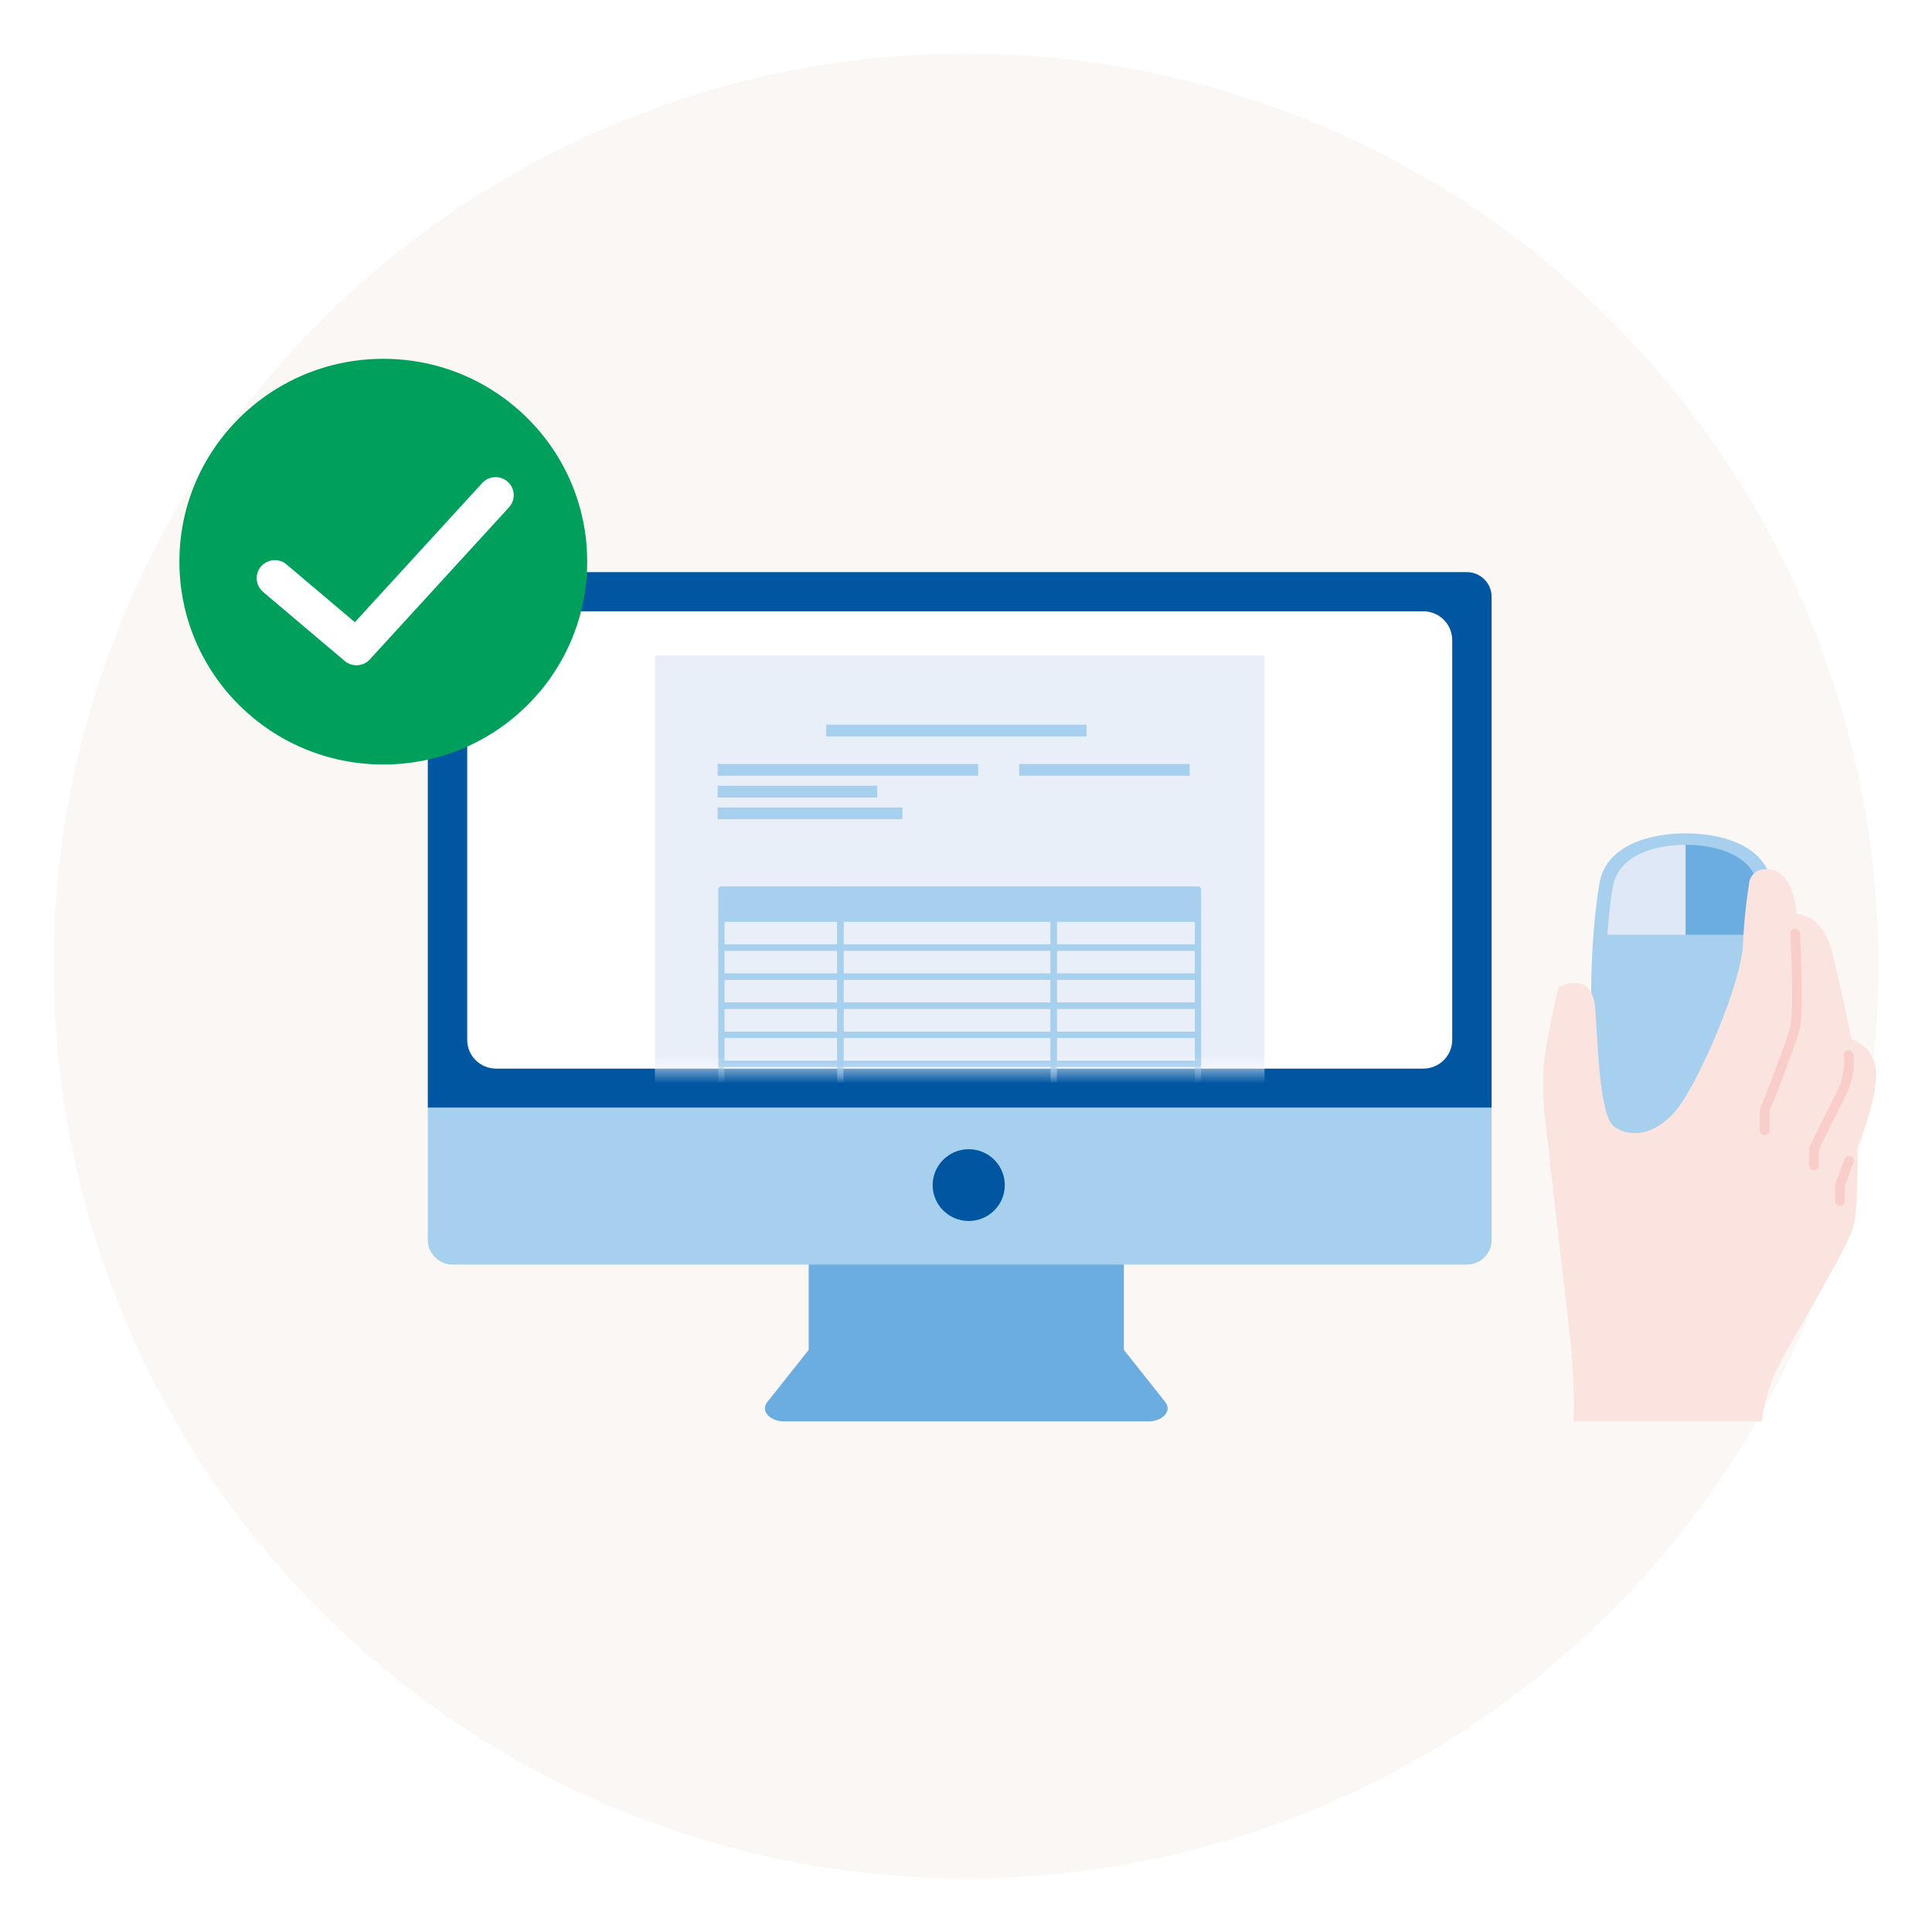 <svg width="140" height="140" viewBox="0 0 140 140" fill="none" xmlns="http://www.w3.org/2000/svg">
<rect width="140" height="140" fill="white"/>
<mask id="mask0_44_702" style="mask-type:alpha" maskUnits="userSpaceOnUse" x="0" y="0" width="140" height="140">
<rect width="140" height="140" fill="white"/>
</mask>
<g mask="url(#mask0_44_702)">
<circle cx="70.001" cy="70.001" r="66.111" fill="#FAF7F5"/>
<path d="M122.146 60.396C122.146 60.396 127.707 60.181 128.391 64.013C129.073 67.845 129.975 80.641 126.002 84.062C123.989 85.794 122.146 85.619 122.146 85.619C122.146 85.619 120.305 85.794 118.289 84.062C114.316 80.641 115.219 67.846 115.901 64.013C116.583 60.181 122.146 60.396 122.146 60.396Z" fill="#A7CFEE"/>
<path d="M122.146 61.225C122.146 61.225 117.439 61.043 116.862 64.286C116.723 65.067 116.573 66.291 116.473 67.737H122.147V61.225H122.146Z" fill="#DFE8F6"/>
<path d="M122.146 61.225C122.146 61.225 126.852 61.043 127.431 64.286C127.568 65.067 127.72 66.291 127.82 67.737H122.146V61.225Z" fill="#6BADE0"/>
<path d="M114.025 102.999C114.025 102.999 114.233 100.621 113.604 95.397C112.974 90.172 112.135 82.487 112.03 81.634C111.926 80.779 111.61 78.448 112.03 75.96C112.449 73.472 112.938 71.537 112.938 71.537C112.938 71.537 115.388 70.204 115.598 73.092C115.806 75.978 115.912 80.82 116.962 81.634C118.009 82.451 120.32 82.474 122.102 79.539C123.884 76.604 126.194 70.871 126.3 68.467C126.404 66.063 126.718 64.213 126.718 64.213C126.718 64.213 126.718 62.715 128.397 63.033C130.077 63.349 130.181 66.246 130.181 66.246C130.181 66.246 132.07 66.103 132.805 69.162C133.539 72.22 134.168 75.287 134.168 75.287C134.168 75.287 136.056 75.863 135.95 78.06C135.846 80.257 134.587 83.165 134.587 83.165C134.587 83.165 134.693 86.791 134.376 88.587C134.062 90.379 129.241 97.896 128.505 99.775C127.772 101.653 127.666 102.999 127.666 102.999H114.025Z" fill="#FBE3E0"/>
<path d="M127.874 82.258C127.68 82.258 127.521 82.102 127.521 81.909V80.46C127.521 80.414 127.532 80.37 127.547 80.328C127.567 80.283 129.43 75.649 129.735 74.361C129.974 73.352 129.833 69.54 129.728 67.665C129.715 67.472 129.863 67.308 130.056 67.296C130.248 67.287 130.416 67.432 130.427 67.625C130.44 67.851 130.74 73.161 130.419 74.522C130.119 75.791 128.459 79.941 128.227 80.525V81.909C128.227 82.102 128.068 82.258 127.874 82.258Z" fill="#F9CECA"/>
<path d="M131.441 84.807C131.246 84.807 131.088 84.652 131.088 84.458V83.26C131.088 83.206 131.1 83.156 131.124 83.107C131.137 83.081 132.393 80.504 133.12 79.07C133.797 77.737 133.614 76.527 133.61 76.514C133.581 76.325 133.711 76.145 133.904 76.116C134.094 76.087 134.275 76.216 134.304 76.405C134.313 76.463 134.522 77.853 133.745 79.384C133.088 80.679 131.999 82.911 131.79 83.34V84.458C131.792 84.653 131.635 84.807 131.441 84.807Z" fill="#F9CECA"/>
<path d="M133.329 87.377C133.135 87.377 132.976 87.221 132.976 87.028V85.884C132.976 85.844 132.984 85.802 132.999 85.763L133.656 83.99C133.723 83.81 133.924 83.715 134.107 83.783C134.29 83.848 134.383 84.048 134.313 84.23L133.679 85.947V87.029C133.68 87.221 133.523 87.377 133.329 87.377Z" fill="#F9CECA"/>
<path d="M84.441 101.598L81.441 97.817V90.691H58.601V97.817L55.601 101.598C55.098 102.231 55.773 103 56.828 103H58.601H81.44H83.213C84.268 103 84.943 102.231 84.441 101.598Z" fill="#6BADE0"/>
<path d="M108.088 43.246C108.088 42.259 107.283 41.458 106.289 41.458H32.797C31.804 41.458 31 42.259 31 43.246V80.276H108.088V43.246Z" fill="#0056A1"/>
<path d="M32.799 91.637H106.289C107.283 91.637 108.089 90.837 108.089 89.85V80.276H31V89.85C31 90.837 31.806 91.637 32.799 91.637Z" fill="#A7CFEE"/>
<path d="M103.139 77.435H35.951C34.794 77.435 33.856 76.504 33.856 75.353V46.382C33.856 45.23 34.794 44.298 35.951 44.298H103.139C104.296 44.298 105.233 45.23 105.233 46.382V75.353C105.232 76.504 104.296 77.435 103.139 77.435Z" fill="white"/>
<path d="M72.811 85.877C72.811 87.314 71.641 88.477 70.197 88.477C68.756 88.477 67.585 87.313 67.585 85.877C67.585 84.442 68.756 83.276 70.197 83.276C71.641 83.276 72.811 84.442 72.811 85.877Z" fill="#0056A1"/>
<mask id="mask1_44_702" style="mask-type:luminance" maskUnits="userSpaceOnUse" x="33" y="44" width="73" height="34">
<path d="M35.949 44.3C34.794 44.3 33.856 45.231 33.856 46.382V51.224H33.855V75.354C33.855 76.505 34.794 77.436 35.949 77.436H103.138C104.295 77.436 105.232 76.505 105.232 75.354V70.511V46.382C105.232 45.231 104.295 44.3 103.138 44.3H35.949Z" fill="white"/>
</mask>
<g mask="url(#mask1_44_702)">
<path d="M91.632 47.504H47.456V107.227H91.632V47.504Z" fill="#E9EFF9"/>
</g>
<mask id="mask2_44_702" style="mask-type:luminance" maskUnits="userSpaceOnUse" x="33" y="44" width="73" height="34">
<path d="M35.949 44.3C34.794 44.3 33.856 45.231 33.856 46.382V51.224H33.855V75.354C33.855 76.505 34.794 77.436 35.949 77.436H103.138C104.295 77.436 105.232 76.505 105.232 75.354V70.511V46.382C105.232 45.231 104.295 44.3 103.138 44.3H35.949Z" fill="white"/>
</mask>
<g mask="url(#mask2_44_702)">
<path d="M60.896 64.452H52.275V66.558H60.896V64.452Z" fill="#A7CFEE"/>
</g>
<mask id="mask3_44_702" style="mask-type:luminance" maskUnits="userSpaceOnUse" x="33" y="44" width="73" height="34">
<path d="M35.949 44.3C34.794 44.3 33.856 45.231 33.856 46.382V51.224H33.855V75.354C33.855 76.505 34.794 77.436 35.949 77.436H103.138C104.295 77.436 105.232 76.505 105.232 75.354V70.511V46.382C105.232 45.231 104.295 44.3 103.138 44.3H35.949Z" fill="white"/>
</mask>
<g mask="url(#mask3_44_702)">
<path d="M60.897 66.784H52.276C52.151 66.784 52.049 66.683 52.049 66.558V64.452C52.049 64.327 52.151 64.227 52.276 64.227H60.896C61.022 64.227 61.125 64.327 61.125 64.452V66.558C61.125 66.683 61.023 66.784 60.897 66.784ZM52.502 66.333H60.668V64.679H52.502V66.333Z" fill="#A7CFEE"/>
</g>
<mask id="mask4_44_702" style="mask-type:luminance" maskUnits="userSpaceOnUse" x="33" y="44" width="73" height="34">
<path d="M35.949 44.3C34.794 44.3 33.856 45.231 33.856 46.382V51.224H33.855V75.354C33.855 76.505 34.794 77.436 35.949 77.436H103.138C104.295 77.436 105.232 76.505 105.232 75.354V70.511V46.382C105.232 45.231 104.295 44.3 103.138 44.3H35.949Z" fill="white"/>
</mask>
<g mask="url(#mask4_44_702)">
<path d="M76.357 64.452H60.897V66.558H76.357V64.452Z" fill="#A7CFEE"/>
</g>
<mask id="mask5_44_702" style="mask-type:luminance" maskUnits="userSpaceOnUse" x="33" y="44" width="73" height="34">
<path d="M35.949 44.3C34.794 44.3 33.856 45.231 33.856 46.382V51.224H33.855V75.354C33.855 76.505 34.794 77.436 35.949 77.436H103.138C104.295 77.436 105.232 76.505 105.232 75.354V70.511V46.382C105.232 45.231 104.295 44.3 103.138 44.3H35.949Z" fill="white"/>
</mask>
<g mask="url(#mask5_44_702)">
<path d="M76.358 66.784H60.897C60.773 66.784 60.67 66.683 60.67 66.558V64.452C60.67 64.327 60.773 64.227 60.897 64.227H76.358C76.483 64.227 76.585 64.327 76.585 64.452V66.558C76.585 66.683 76.483 66.784 76.358 66.784ZM61.125 66.333H76.13V64.679H61.125V66.333Z" fill="#A7CFEE"/>
</g>
<mask id="mask6_44_702" style="mask-type:luminance" maskUnits="userSpaceOnUse" x="33" y="44" width="73" height="34">
<path d="M35.949 44.3C34.794 44.3 33.856 45.231 33.856 46.382V51.224H33.855V75.354C33.855 76.505 34.794 77.436 35.949 77.436H103.138C104.295 77.436 105.232 76.505 105.232 75.354V70.511V46.382C105.232 45.231 104.295 44.3 103.138 44.3H35.949Z" fill="white"/>
</mask>
<g mask="url(#mask6_44_702)">
<path d="M86.811 64.452H76.358V66.558H86.811V64.452Z" fill="#A7CFEE"/>
</g>
<mask id="mask7_44_702" style="mask-type:luminance" maskUnits="userSpaceOnUse" x="33" y="44" width="73" height="34">
<path d="M35.949 44.3C34.794 44.3 33.856 45.231 33.856 46.382V51.224H33.855V75.354C33.855 76.505 34.794 77.436 35.949 77.436H103.138C104.295 77.436 105.232 76.505 105.232 75.354V70.511V46.382C105.232 45.231 104.295 44.3 103.138 44.3H35.949Z" fill="white"/>
</mask>
<g mask="url(#mask7_44_702)">
<path d="M86.811 66.784H76.358C76.232 66.784 76.129 66.683 76.129 66.558V64.452C76.129 64.327 76.232 64.227 76.358 64.227H86.811C86.938 64.227 87.038 64.327 87.038 64.452V66.558C87.038 66.683 86.938 66.784 86.811 66.784ZM76.585 66.333H86.584V64.679H76.585V66.333Z" fill="#A7CFEE"/>
</g>
<mask id="mask8_44_702" style="mask-type:luminance" maskUnits="userSpaceOnUse" x="33" y="44" width="73" height="34">
<path d="M35.949 44.3C34.794 44.3 33.856 45.231 33.856 46.382V51.224H33.855V75.354C33.855 76.505 34.794 77.436 35.949 77.436H103.138C104.295 77.436 105.232 76.505 105.232 75.354V70.511V46.382C105.232 45.231 104.295 44.3 103.138 44.3H35.949Z" fill="white"/>
</mask>
<g mask="url(#mask8_44_702)">
<path d="M60.897 68.891H52.276C52.151 68.891 52.049 68.79 52.049 68.663V66.558C52.049 66.433 52.151 66.333 52.276 66.333H60.896C61.022 66.333 61.125 66.433 61.125 66.558V68.664C61.125 68.79 61.023 68.891 60.897 68.891ZM52.502 68.439H60.668V66.784H52.502V68.439Z" fill="#A7CFEE"/>
</g>
<mask id="mask9_44_702" style="mask-type:luminance" maskUnits="userSpaceOnUse" x="33" y="44" width="73" height="34">
<path d="M35.949 44.3C34.794 44.3 33.856 45.231 33.856 46.382V51.224H33.855V75.354C33.855 76.505 34.794 77.436 35.949 77.436H103.138C104.295 77.436 105.232 76.505 105.232 75.354V70.511V46.382C105.232 45.231 104.295 44.3 103.138 44.3H35.949Z" fill="white"/>
</mask>
<g mask="url(#mask9_44_702)">
<path d="M76.358 68.891H60.897C60.773 68.891 60.67 68.79 60.67 68.663V66.558C60.67 66.433 60.773 66.333 60.897 66.333H76.358C76.483 66.333 76.585 66.433 76.585 66.558V68.664C76.585 68.79 76.483 68.891 76.358 68.891ZM61.125 68.439H76.13V66.784H61.125V68.439Z" fill="#A7CFEE"/>
</g>
<mask id="mask10_44_702" style="mask-type:luminance" maskUnits="userSpaceOnUse" x="33" y="44" width="73" height="34">
<path d="M35.949 44.3C34.794 44.3 33.856 45.231 33.856 46.382V51.224H33.855V75.354C33.855 76.505 34.794 77.436 35.949 77.436H103.138C104.295 77.436 105.232 76.505 105.232 75.354V70.511V46.382C105.232 45.231 104.295 44.3 103.138 44.3H35.949Z" fill="white"/>
</mask>
<g mask="url(#mask10_44_702)">
<path d="M86.811 68.891H76.358C76.232 68.891 76.129 68.79 76.129 68.663V66.558C76.129 66.433 76.232 66.333 76.358 66.333H86.811C86.938 66.333 87.038 66.433 87.038 66.558V68.664C87.038 68.79 86.938 68.891 86.811 68.891ZM76.585 68.439H86.584V66.784H76.585V68.439Z" fill="#A7CFEE"/>
</g>
<mask id="mask11_44_702" style="mask-type:luminance" maskUnits="userSpaceOnUse" x="33" y="44" width="73" height="34">
<path d="M35.949 44.3C34.794 44.3 33.856 45.231 33.856 46.382V51.224H33.855V75.354C33.855 76.505 34.794 77.436 35.949 77.436H103.138C104.295 77.436 105.232 76.505 105.232 75.354V70.511V46.382C105.232 45.231 104.295 44.3 103.138 44.3H35.949Z" fill="white"/>
</mask>
<g mask="url(#mask11_44_702)">
<path d="M60.897 70.997H52.276C52.151 70.997 52.049 70.896 52.049 70.772V68.664C52.049 68.54 52.151 68.439 52.276 68.439H60.896C61.022 68.439 61.125 68.54 61.125 68.664V70.772C61.125 70.896 61.023 70.997 60.897 70.997ZM52.502 70.545H60.668V68.892H52.502V70.545Z" fill="#A7CFEE"/>
</g>
<mask id="mask12_44_702" style="mask-type:luminance" maskUnits="userSpaceOnUse" x="33" y="44" width="73" height="34">
<path d="M35.949 44.3C34.794 44.3 33.856 45.231 33.856 46.382V51.224H33.855V75.354C33.855 76.505 34.794 77.436 35.949 77.436H103.138C104.295 77.436 105.232 76.505 105.232 75.354V70.511V46.382C105.232 45.231 104.295 44.3 103.138 44.3H35.949Z" fill="white"/>
</mask>
<g mask="url(#mask12_44_702)">
<path d="M76.358 70.997H60.897C60.773 70.997 60.67 70.896 60.67 70.772V68.664C60.67 68.54 60.773 68.439 60.897 68.439H76.358C76.483 68.439 76.585 68.54 76.585 68.664V70.772C76.585 70.896 76.483 70.997 76.358 70.997ZM61.125 70.545H76.13V68.892H61.125V70.545Z" fill="#A7CFEE"/>
</g>
<mask id="mask13_44_702" style="mask-type:luminance" maskUnits="userSpaceOnUse" x="33" y="44" width="73" height="34">
<path d="M35.949 44.3C34.794 44.3 33.856 45.231 33.856 46.382V51.224H33.855V75.354C33.855 76.505 34.794 77.436 35.949 77.436H103.138C104.295 77.436 105.232 76.505 105.232 75.354V70.511V46.382C105.232 45.231 104.295 44.3 103.138 44.3H35.949Z" fill="white"/>
</mask>
<g mask="url(#mask13_44_702)">
<path d="M86.811 70.997H76.358C76.232 70.997 76.129 70.896 76.129 70.772V68.664C76.129 68.54 76.232 68.439 76.358 68.439H86.811C86.938 68.439 87.038 68.54 87.038 68.664V70.772C87.038 70.896 86.938 70.997 86.811 70.997ZM76.585 70.545H86.584V68.892H76.585V70.545Z" fill="#A7CFEE"/>
</g>
<mask id="mask14_44_702" style="mask-type:luminance" maskUnits="userSpaceOnUse" x="33" y="44" width="73" height="34">
<path d="M35.949 44.3C34.794 44.3 33.856 45.231 33.856 46.382V51.224H33.855V75.354C33.855 76.505 34.794 77.436 35.949 77.436H103.138C104.295 77.436 105.232 76.505 105.232 75.354V70.511V46.382C105.232 45.231 104.295 44.3 103.138 44.3H35.949Z" fill="white"/>
</mask>
<g mask="url(#mask14_44_702)">
<path d="M60.897 73.106H52.276C52.151 73.106 52.049 73.004 52.049 72.878V70.772C52.049 70.647 52.151 70.544 52.276 70.544H60.896C61.022 70.544 61.125 70.646 61.125 70.772V72.878C61.125 73.004 61.023 73.106 60.897 73.106ZM52.502 72.651H60.668V70.996H52.502V72.651Z" fill="#A7CFEE"/>
</g>
<mask id="mask15_44_702" style="mask-type:luminance" maskUnits="userSpaceOnUse" x="33" y="44" width="73" height="34">
<path d="M35.949 44.3C34.794 44.3 33.856 45.231 33.856 46.382V51.224H33.855V75.354C33.855 76.505 34.794 77.436 35.949 77.436H103.138C104.295 77.436 105.232 76.505 105.232 75.354V70.511V46.382C105.232 45.231 104.295 44.3 103.138 44.3H35.949Z" fill="white"/>
</mask>
<g mask="url(#mask15_44_702)">
<path d="M76.358 73.106H60.897C60.773 73.106 60.67 73.004 60.67 72.878V70.772C60.67 70.647 60.773 70.544 60.897 70.544H76.358C76.483 70.544 76.585 70.646 76.585 70.772V72.878C76.585 73.004 76.483 73.106 76.358 73.106ZM61.125 72.651H76.13V70.996H61.125V72.651Z" fill="#A7CFEE"/>
</g>
<mask id="mask16_44_702" style="mask-type:luminance" maskUnits="userSpaceOnUse" x="33" y="44" width="73" height="34">
<path d="M35.949 44.3C34.794 44.3 33.856 45.231 33.856 46.382V51.224H33.855V75.354C33.855 76.505 34.794 77.436 35.949 77.436H103.138C104.295 77.436 105.232 76.505 105.232 75.354V70.511V46.382C105.232 45.231 104.295 44.3 103.138 44.3H35.949Z" fill="white"/>
</mask>
<g mask="url(#mask16_44_702)">
<path d="M86.811 73.106H76.358C76.232 73.106 76.129 73.004 76.129 72.878V70.772C76.129 70.647 76.232 70.544 76.358 70.544H86.811C86.938 70.544 87.038 70.646 87.038 70.772V72.878C87.038 73.004 86.938 73.106 86.811 73.106ZM76.585 72.651H86.584V70.996H76.585V72.651Z" fill="#A7CFEE"/>
</g>
<mask id="mask17_44_702" style="mask-type:luminance" maskUnits="userSpaceOnUse" x="33" y="44" width="73" height="34">
<path d="M35.949 44.3C34.794 44.3 33.856 45.231 33.856 46.382V51.224H33.855V75.354C33.855 76.505 34.794 77.436 35.949 77.436H103.138C104.295 77.436 105.232 76.505 105.232 75.354V70.511V46.382C105.232 45.231 104.295 44.3 103.138 44.3H35.949Z" fill="white"/>
</mask>
<g mask="url(#mask17_44_702)">
<path d="M60.897 75.212H52.276C52.151 75.212 52.049 75.112 52.049 74.984V72.878C52.049 72.753 52.151 72.65 52.276 72.65H60.896C61.022 72.65 61.125 72.752 61.125 72.878V74.984C61.125 75.112 61.023 75.212 60.897 75.212ZM52.502 74.758H60.668V73.106H52.502V74.758Z" fill="#A7CFEE"/>
</g>
<mask id="mask18_44_702" style="mask-type:luminance" maskUnits="userSpaceOnUse" x="33" y="44" width="73" height="34">
<path d="M35.949 44.3C34.794 44.3 33.856 45.231 33.856 46.382V51.224H33.855V75.354C33.855 76.505 34.794 77.436 35.949 77.436H103.138C104.295 77.436 105.232 76.505 105.232 75.354V70.511V46.382C105.232 45.231 104.295 44.3 103.138 44.3H35.949Z" fill="white"/>
</mask>
<g mask="url(#mask18_44_702)">
<path d="M76.358 75.212H60.897C60.773 75.212 60.67 75.112 60.67 74.984V72.878C60.67 72.753 60.773 72.65 60.897 72.65H76.358C76.483 72.65 76.585 72.752 76.585 72.878V74.984C76.585 75.112 76.483 75.212 76.358 75.212ZM61.125 74.758H76.13V73.106H61.125V74.758Z" fill="#A7CFEE"/>
</g>
<mask id="mask19_44_702" style="mask-type:luminance" maskUnits="userSpaceOnUse" x="33" y="44" width="73" height="34">
<path d="M35.949 44.3C34.794 44.3 33.856 45.231 33.856 46.382V51.224H33.855V75.354C33.855 76.505 34.794 77.436 35.949 77.436H103.138C104.295 77.436 105.232 76.505 105.232 75.354V70.511V46.382C105.232 45.231 104.295 44.3 103.138 44.3H35.949Z" fill="white"/>
</mask>
<g mask="url(#mask19_44_702)">
<path d="M86.811 75.212H76.358C76.232 75.212 76.129 75.112 76.129 74.984V72.878C76.129 72.753 76.232 72.65 76.358 72.65H86.811C86.938 72.65 87.038 72.752 87.038 72.878V74.984C87.038 75.112 86.938 75.212 86.811 75.212ZM76.585 74.758H86.584V73.106H76.585V74.758Z" fill="#A7CFEE"/>
</g>
<mask id="mask20_44_702" style="mask-type:luminance" maskUnits="userSpaceOnUse" x="33" y="44" width="73" height="34">
<path d="M35.949 44.3C34.794 44.3 33.856 45.231 33.856 46.382V51.224H33.855V75.354C33.855 76.505 34.794 77.436 35.949 77.436H103.138C104.295 77.436 105.232 76.505 105.232 75.354V70.511V46.382C105.232 45.231 104.295 44.3 103.138 44.3H35.949Z" fill="white"/>
</mask>
<g mask="url(#mask20_44_702)">
<path d="M60.897 77.317H52.276C52.151 77.317 52.049 77.216 52.049 77.092V74.984C52.049 74.859 52.151 74.759 52.276 74.759H60.896C61.022 74.759 61.125 74.859 61.125 74.984V77.092C61.125 77.216 61.023 77.317 60.897 77.317ZM52.502 76.864H60.668V75.211H52.502V76.864Z" fill="#A7CFEE"/>
</g>
<mask id="mask21_44_702" style="mask-type:luminance" maskUnits="userSpaceOnUse" x="33" y="44" width="73" height="34">
<path d="M35.949 44.3C34.794 44.3 33.856 45.231 33.856 46.382V51.224H33.855V75.354C33.855 76.505 34.794 77.436 35.949 77.436H103.138C104.295 77.436 105.232 76.505 105.232 75.354V70.511V46.382C105.232 45.231 104.295 44.3 103.138 44.3H35.949Z" fill="white"/>
</mask>
<g mask="url(#mask21_44_702)">
<path d="M76.358 77.317H60.897C60.773 77.317 60.67 77.216 60.67 77.092V74.984C60.67 74.859 60.773 74.759 60.897 74.759H76.358C76.483 74.759 76.585 74.859 76.585 74.984V77.092C76.585 77.216 76.483 77.317 76.358 77.317ZM61.125 76.864H76.13V75.211H61.125V76.864Z" fill="#A7CFEE"/>
</g>
<mask id="mask22_44_702" style="mask-type:luminance" maskUnits="userSpaceOnUse" x="33" y="44" width="73" height="34">
<path d="M35.949 44.3C34.794 44.3 33.856 45.231 33.856 46.382V51.224H33.855V75.354C33.855 76.505 34.794 77.436 35.949 77.436H103.138C104.295 77.436 105.232 76.505 105.232 75.354V70.511V46.382C105.232 45.231 104.295 44.3 103.138 44.3H35.949Z" fill="white"/>
</mask>
<g mask="url(#mask22_44_702)">
<path d="M86.811 77.317H76.358C76.232 77.317 76.129 77.216 76.129 77.092V74.984C76.129 74.859 76.232 74.759 76.358 74.759H86.811C86.938 74.759 87.038 74.859 87.038 74.984V77.092C87.038 77.216 86.938 77.317 86.811 77.317ZM76.585 76.864H86.584V75.211H76.585V76.864Z" fill="#A7CFEE"/>
</g>
<mask id="mask23_44_702" style="mask-type:luminance" maskUnits="userSpaceOnUse" x="33" y="44" width="73" height="34">
<path d="M35.949 44.3C34.794 44.3 33.856 45.231 33.856 46.382V51.224H33.855V75.354C33.855 76.505 34.794 77.436 35.949 77.436H103.138C104.295 77.436 105.232 76.505 105.232 75.354V70.511V46.382C105.232 45.231 104.295 44.3 103.138 44.3H35.949Z" fill="white"/>
</mask>
<g mask="url(#mask23_44_702)">
<path d="M60.897 79.424H52.276C52.151 79.424 52.049 79.322 52.049 79.198V77.092C52.049 76.967 52.151 76.864 52.276 76.864H60.896C61.022 76.864 61.125 76.966 61.125 77.092V79.198C61.125 79.322 61.023 79.424 60.897 79.424ZM52.502 78.97H60.668V77.318H52.502V78.97Z" fill="#A7CFEE"/>
</g>
<mask id="mask24_44_702" style="mask-type:luminance" maskUnits="userSpaceOnUse" x="33" y="44" width="73" height="34">
<path d="M35.949 44.3C34.794 44.3 33.856 45.231 33.856 46.382V51.224H33.855V75.354C33.855 76.505 34.794 77.436 35.949 77.436H103.138C104.295 77.436 105.232 76.505 105.232 75.354V70.511V46.382C105.232 45.231 104.295 44.3 103.138 44.3H35.949Z" fill="white"/>
</mask>
<g mask="url(#mask24_44_702)">
<path d="M76.358 79.424H60.897C60.773 79.424 60.67 79.322 60.67 79.198V77.092C60.67 76.967 60.773 76.864 60.897 76.864H76.358C76.483 76.864 76.585 76.966 76.585 77.092V79.198C76.585 79.322 76.483 79.424 76.358 79.424ZM61.125 78.97H76.13V77.318H61.125V78.97Z" fill="#A7CFEE"/>
</g>
<mask id="mask25_44_702" style="mask-type:luminance" maskUnits="userSpaceOnUse" x="33" y="44" width="73" height="34">
<path d="M35.949 44.3C34.794 44.3 33.856 45.231 33.856 46.382V51.224H33.855V75.354C33.855 76.505 34.794 77.436 35.949 77.436H103.138C104.295 77.436 105.232 76.505 105.232 75.354V70.511V46.382C105.232 45.231 104.295 44.3 103.138 44.3H35.949Z" fill="white"/>
</mask>
<g mask="url(#mask25_44_702)">
<path d="M86.811 79.424H76.358C76.232 79.424 76.129 79.322 76.129 79.198V77.092C76.129 76.967 76.232 76.864 76.358 76.864H86.811C86.938 76.864 87.038 76.966 87.038 77.092V79.198C87.038 79.322 86.938 79.424 86.811 79.424ZM76.585 78.97H86.584V77.318H76.585V78.97Z" fill="#A7CFEE"/>
</g>
<mask id="mask26_44_702" style="mask-type:luminance" maskUnits="userSpaceOnUse" x="33" y="44" width="73" height="34">
<path d="M35.949 44.3C34.794 44.3 33.856 45.231 33.856 46.382V51.224H33.855V75.354C33.855 76.505 34.794 77.436 35.949 77.436H103.138C104.295 77.436 105.232 76.505 105.232 75.354V70.511V46.382C105.232 45.231 104.295 44.3 103.138 44.3H35.949Z" fill="white"/>
</mask>
<g mask="url(#mask26_44_702)">
<path d="M78.742 52.513H59.868V53.365H78.742V52.513Z" fill="#A7CFEE"/>
</g>
<mask id="mask27_44_702" style="mask-type:luminance" maskUnits="userSpaceOnUse" x="33" y="44" width="73" height="34">
<path d="M35.949 44.3C34.794 44.3 33.856 45.231 33.856 46.382V51.224H33.855V75.354C33.855 76.505 34.794 77.436 35.949 77.436H103.138C104.295 77.436 105.232 76.505 105.232 75.354V70.511V46.382C105.232 45.231 104.295 44.3 103.138 44.3H35.949Z" fill="white"/>
</mask>
<g mask="url(#mask27_44_702)">
<path d="M70.878 55.359H52.003V56.212H70.878V55.359Z" fill="#A7CFEE"/>
</g>
<mask id="mask28_44_702" style="mask-type:luminance" maskUnits="userSpaceOnUse" x="33" y="44" width="73" height="34">
<path d="M35.949 44.3C34.794 44.3 33.856 45.231 33.856 46.382V51.224H33.855V75.354C33.855 76.505 34.794 77.436 35.949 77.436H103.138C104.295 77.436 105.232 76.505 105.232 75.354V70.511V46.382C105.232 45.231 104.295 44.3 103.138 44.3H35.949Z" fill="white"/>
</mask>
<g mask="url(#mask28_44_702)">
<path d="M86.206 55.359H73.852V56.212H86.206V55.359Z" fill="#A7CFEE"/>
</g>
<mask id="mask29_44_702" style="mask-type:luminance" maskUnits="userSpaceOnUse" x="33" y="44" width="73" height="34">
<path d="M35.949 44.3C34.794 44.3 33.856 45.231 33.856 46.382V51.224H33.855V75.354C33.855 76.505 34.794 77.436 35.949 77.436H103.138C104.295 77.436 105.232 76.505 105.232 75.354V70.511V46.382C105.232 45.231 104.295 44.3 103.138 44.3H35.949Z" fill="white"/>
</mask>
<g mask="url(#mask29_44_702)">
<path d="M63.566 56.936H52.005V57.789H63.566V56.936Z" fill="#A7CFEE"/>
</g>
<mask id="mask30_44_702" style="mask-type:luminance" maskUnits="userSpaceOnUse" x="33" y="44" width="73" height="34">
<path d="M35.949 44.3C34.794 44.3 33.856 45.231 33.856 46.382V51.224H33.855V75.354C33.855 76.505 34.794 77.436 35.949 77.436H103.138C104.295 77.436 105.232 76.505 105.232 75.354V70.511V46.382C105.232 45.231 104.295 44.3 103.138 44.3H35.949Z" fill="white"/>
</mask>
<g mask="url(#mask30_44_702)">
<path d="M65.392 58.511H52.003V59.363H65.392V58.511Z" fill="#A7CFEE"/>
</g>
<path d="M42.551 40.699C42.551 48.819 35.937 55.399 27.776 55.399C19.614 55.399 13 48.819 13 40.699C13 32.58 19.614 26 27.776 26C35.935 26 42.551 32.58 42.551 40.699Z" fill="#00A05C"/>
<path d="M25.83 48.208C25.529 48.208 25.225 48.105 24.98 47.898L19.063 42.893C18.509 42.424 18.442 41.601 18.911 41.05C19.383 40.502 20.21 40.432 20.764 40.901L25.713 45.087L34.943 35.003C35.431 34.468 36.264 34.431 36.798 34.916C37.336 35.402 37.373 36.231 36.885 36.762L26.8 47.781C26.541 48.065 26.188 48.208 25.83 48.208Z" fill="white"/>
</g>
</svg>
